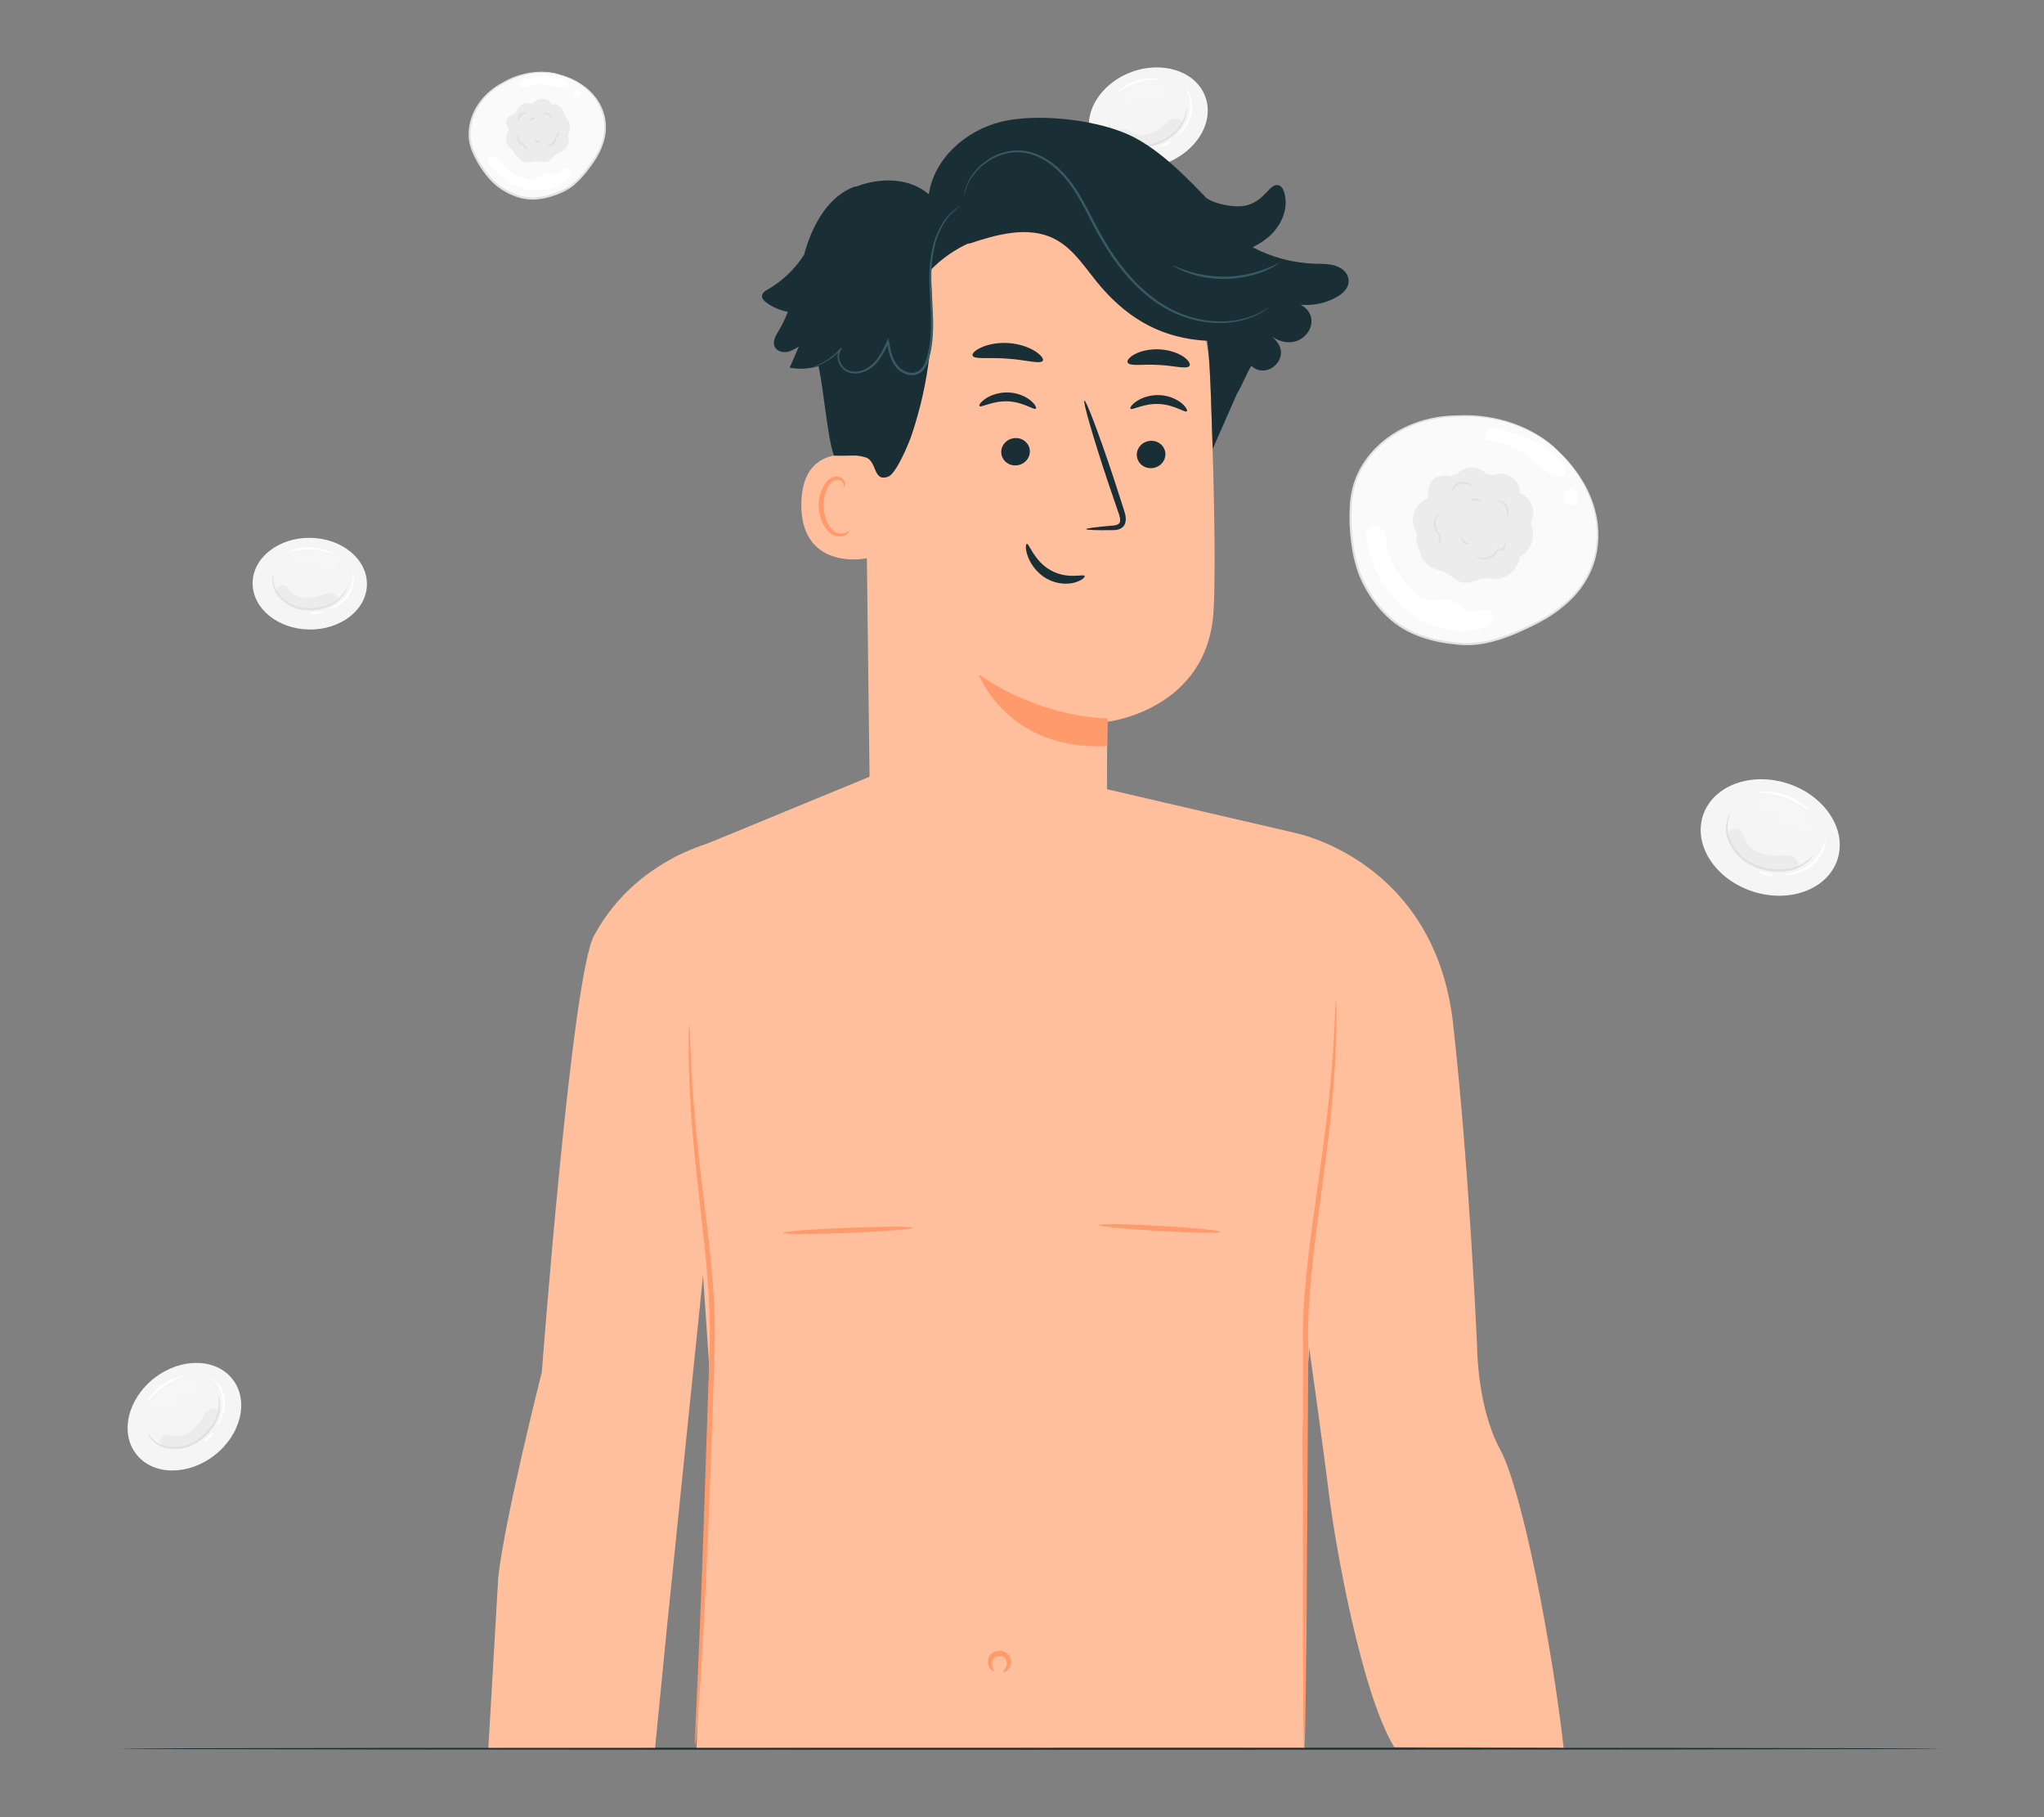 <?xml version="1.0" encoding="UTF-8"?>
<svg id="Layer_2" data-name="Layer 2" xmlns="http://www.w3.org/2000/svg" viewBox="0 0 540 480">
  <rect x="0" y="0" width="540" height="480" fill="#808080" stroke="none"/>
  <defs>
    <style>
      .cls-1 {
        fill: #375a64;
      }

      .cls-1, .cls-2, .cls-3, .cls-4, .cls-5, .cls-6, .cls-7, .cls-8, .cls-9, .cls-10 {
        stroke-width: 0px;
      }

      .cls-2 {
        fill: #e1e1e1;
      }

      .cls-3 {
        fill: #ececec;
      }

      .cls-4 {
        fill: #f5f5f5;
      }

      .cls-5 {
        fill: none;
      }

      .cls-6 {
        fill: #1a2e35;
      }

      .cls-7 {
        fill: #fff;
      }

      .cls-8 {
        fill: #fafafa;
      }

      .cls-11 {
        opacity: .1;
      }

      .cls-9 {
        fill: #ff9a6c;
      }

      .cls-10 {
        fill: #ffbf9d;
      }
    </style>
  </defs>
  <g id="Layer_2-2" data-name="Layer 2">
    <g>
      <rect class="cls-5" width="540" height="480"/>
      <g>
        <g>
          <g>
            <path class="cls-8" d="m411.82,119.28c-6.86-6.74-17.28-9.95-26.88-9.34-9.16.02-18.49,4.04-23.83,11.48-3.35,4.67-4.33,9.17-4.34,14.92,0,5.75.92,12.73,3.57,17.83,2.21,4.25,5.21,8.17,9.16,10.88,4.7,3.23,10.46,4.56,16.14,5.04,6.92.59,13.41-2.16,19.65-5.21,8.64-4.22,15.44-10.97,16.61-20.52,1.17-9.55-3.23-18.34-10.09-25.08Z"/>
            <path class="cls-2" d="m411.82,119.28s.13.11.38.35c.24.24.61.58,1.07,1.06.9.97,2.22,2.42,3.65,4.49,1.42,2.07,3,4.77,4.09,8.19,1.11,3.4,1.69,7.57.93,12.05-.71,4.47-3,9.15-6.81,12.89-1.88,1.88-4.08,3.57-6.5,5.03-2.43,1.45-5.07,2.68-7.79,3.88-2.74,1.17-5.64,2.21-8.73,2.78-1.54.28-3.13.44-4.73.42-1.61-.02-3.21-.2-4.82-.42-3.21-.46-6.46-1.27-9.53-2.66-3.07-1.39-5.89-3.47-8.18-6.07-2.29-2.6-4.14-5.5-5.5-8.59-1.31-3.11-2.02-6.38-2.43-9.6-.4-3.23-.51-6.42-.32-9.55.2-3.12.92-6.18,2.26-8.88,2.69-5.4,7.23-9.33,11.99-11.65,4.77-2.38,9.79-3.28,14.28-3.28,4.5-.24,8.6.36,12.05,1.29,3.46.93,6.28,2.25,8.46,3.5,2.18,1.26,3.72,2.49,4.72,3.35.5.44.85.8,1.1,1.03.24.24.36.37.36.37,0,0-.14-.1-.4-.33-.26-.22-.62-.57-1.13-.99-1.02-.83-2.57-2.02-4.75-3.25-2.18-1.21-5-2.49-8.44-3.39-3.43-.9-7.48-1.47-11.96-1.2-4.47.02-9.39.94-14.09,3.3-4.68,2.3-9.11,6.17-11.74,11.46-1.3,2.63-2,5.61-2.19,8.69-.19,3.08-.07,6.25.33,9.44.41,3.18,1.11,6.41,2.4,9.45,1.33,3.01,3.16,5.9,5.4,8.44,2.24,2.55,4.99,4.57,8,5.94,3.01,1.37,6.21,2.17,9.38,2.63,1.59.22,3.18.4,4.74.42,1.57.01,3.12-.14,4.63-.41,3.03-.55,5.9-1.58,8.62-2.73,2.71-1.19,5.34-2.4,7.74-3.82,2.39-1.44,4.57-3.1,6.42-4.94,3.76-3.67,6.02-8.24,6.74-12.63.77-4.4.22-8.52-.84-11.89-1.05-3.4-2.59-6.09-3.97-8.16-1.4-2.08-2.68-3.55-3.55-4.54-.44-.47-.78-.84-1.02-1.1-.23-.25-.34-.39-.34-.39Z"/>
          </g>
          <path class="cls-3" d="m404.79,133.62c-.52-1.5-1.73-2.74-3.21-3.32.03-1.5-.64-3-1.78-3.97-1.14-.97-2.73-1.4-4.2-1.13-.55.1-1.1.29-1.64.3-.13-.03-.26-.06-.39-.08-.21-.07-.43-.12-.65-.18-.36-.2-.67-.49-1.01-.73-1.17-.85-2.7-1.18-4.12-.9-1.11.22-2.13.82-2.88,1.66-.53.14-1.05.31-1.56.51-1.52-.3-3.12-.2-4.41.6-1.32.82-1.95,3.66-1.58,5.11h0c-1.24.78-3.09,1.31-3.92,4.43-.42,1.56-.02,3.87,1.01,5.11.07.4-.11-.4,0,0-.91,2.28.71,4.23.79,5.02.19,1.85,2.04,3.26,3.06,3.87.99.6,2.21.69,3.27,1.16,1.8.79,3.15,2.62,5.1,2.86,1.76.22,3.4-.94,5.17-1.14,1.11-.12,2.23.15,3.34.13,3.16-.05,6.06-2.72,6.39-5.87.01-.02.03-.04.04-.06,1.47-.82,2.61-2.22,3.11-3.82.51-1.62.38-3.43-.37-4.96.8-1.37.96-3.1.43-4.6Z"/>
          <path class="cls-2" d="m380.43,141.33c-.04.06-.39-.1-.8-.55-.4-.44-.83-1.23-.88-2.18-.05-.95.29-1.77.64-2.26.35-.49.69-.68.73-.63.13.09-.91,1.19-.82,2.86.09,1.67,1.24,2.66,1.12,2.76Z"/>
          <path class="cls-2" d="m380.82,143.73c-.09.13-.74-.34-.8-1.25-.07-.91.52-1.47.63-1.35.13.1-.13.63-.07,1.31.03.68.36,1.18.25,1.29Z"/>
          <path class="cls-2" d="m395.94,144.51c.06.01.06.47-.26,1.11-.31.64-.99,1.45-2.03,1.88-1.04.43-2.1.35-2.77.12-.68-.23-1.01-.54-.97-.6.04-.08.43.1,1.07.22.64.12,1.56.12,2.46-.25.9-.38,1.54-1.04,1.91-1.57.37-.54.52-.94.6-.91Z"/>
          <path class="cls-2" d="m397.61,143.44c.07-.01.19.16.2.48.01.31-.11.78-.48,1.13-.37.35-.84.46-1.15.44-.32-.02-.48-.14-.47-.21.03-.15.71-.12,1.23-.62.52-.5.52-1.18.67-1.21Z"/>
          <path class="cls-2" d="m398.1,136.52c-.15-.03.3-1.36-.48-2.68-.78-1.32-2.17-1.57-2.12-1.71,0-.07.36-.12.9.05.53.17,1.24.61,1.7,1.38.45.77.5,1.61.39,2.15-.11.56-.33.84-.39.81Z"/>
          <path class="cls-2" d="m391.15,132.77c-.13.09-.59-.37-1.34-.5-.74-.16-1.34.1-1.43-.03-.12-.11.55-.71,1.53-.52.98.18,1.38.99,1.23,1.05Z"/>
          <path class="cls-2" d="m386.08,141.78c.16,0,.31.63.88,1.12.55.52,1.2.61,1.2.77.04.15-.84.32-1.58-.35-.75-.67-.67-1.56-.51-1.53Z"/>
          <path class="cls-2" d="m388.83,128.48c-.06.06-.36-.16-.89-.39-.52-.23-1.31-.44-2.12-.25-.8.2-1.39.78-1.65,1.26-.28.49-.29.87-.38.87-.06.01-.2-.4.02-1.03.21-.61.86-1.39,1.88-1.64,1.01-.24,1.92.1,2.44.44.54.35.75.69.7.74Z"/>
          <path class="cls-7" d="m393.69,161.34c-1.42-1.07-3.4.46-5.17.29-1.88-.19-3.02-2.21-4.76-2.95-1.98-.83-4.25.15-6.37-.12-2.93-.38-4.98-3.01-6.69-5.42-1.77-2.49-3.58-5.1-4.11-8.1-.22-1.26-.22-2.56-.61-3.77-.39-1.21-1.32-2.38-2.59-2.53-1.27-.15-2.8,1.22-2.59,2.9h0c1.23,7.11,4.46,14.02,9.83,18.84,5.37,4.82,13.01,7.32,20.04,5.69,1.16-.27,2.37-.69,3.12-1.61.76-.92.84-2.48-.11-3.2Z"/>
          <path class="cls-7" d="m392.24,116.02c3.27.73,6.6,1.48,9.46,3.21,2.96,1.79,5.27,4.56,8.33,6.19,1.02.54,2.44.89,3.21.02.42-.48.49-1.19.3-1.8-.18-.61-.58-1.13-.99-1.62-3.84-4.48-9.69-6.59-15.3-8.42-.87-.28-1.77-.57-2.68-.47-.91.09-1.84.67-2.04,1.56"/>
          <path class="cls-7" d="m416.75,130.64c-.26-.75-.89-1.34-1.63-1.63l-.26.16c-.55-.01-1.08.29-1.41.73s-.46,1.01-.43,1.56c.05.76.45,1.54,1.14,1.87.72.34,1.64.12,2.17-.46.53-.59.68-1.48.42-2.23Z"/>
        </g>
        <g>
          <g>
            <path class="cls-8" d="m147.84,19.7c-5-1.47-10.79-.34-15.22,2.4-4.37,2.35-7.8,6.65-8.45,11.57-.41,3.09.27,5.49,1.74,8.23,1.46,2.75,3.69,5.85,6.25,7.61,2.14,1.47,4.57,2.57,7.15,2.86,3.07.34,6.16-.49,9-1.71,3.45-1.48,5.86-4.45,8.06-7.5,3.05-4.22,4.58-9.18,2.7-14.04-1.88-4.86-6.22-7.94-11.22-9.4Z"/>
            <path class="cls-2" d="m147.84,19.7s1.51.26,3.96,1.48c1.21.62,2.66,1.5,4.07,2.86,1.41,1.34,2.76,3.19,3.56,5.54.81,2.33.92,5.18.05,7.95-.42,1.39-1.04,2.76-1.83,4.09-.8,1.33-1.74,2.58-2.74,3.86-1.01,1.26-2.13,2.51-3.47,3.58-1.33,1.09-2.94,1.88-4.59,2.46-1.66.6-3.43,1.05-5.27,1.17-1.84.12-3.74-.16-5.51-.82-1.77-.66-3.4-1.58-4.85-2.72-1.43-1.16-2.61-2.55-3.63-3.99-1.02-1.45-1.89-2.95-2.6-4.5-.71-1.55-1.15-3.22-1.19-4.86-.09-3.3,1.09-6.35,2.79-8.69,1.69-2.36,3.87-4.08,6.03-5.23,4.24-2.52,8.37-3.03,11.07-2.92,2.74.13,4.16.74,4.16.74,0,.02-.37-.06-1.07-.21-.7-.13-1.74-.29-3.1-.32-2.67-.04-6.72.51-10.87,3.04-2.12,1.15-4.22,2.84-5.85,5.15-1.64,2.28-2.75,5.24-2.65,8.4.09,3.17,1.78,6.23,3.72,9.07,1,1.41,2.16,2.76,3.53,3.88,1.39,1.09,3,2,4.7,2.63,1.71.64,3.51.9,5.28.79,1.77-.11,3.49-.54,5.12-1.13,1.64-.58,3.16-1.32,4.45-2.36,1.3-1.03,2.4-2.24,3.4-3.48.99-1.25,1.94-2.5,2.72-3.79.77-1.29,1.39-2.63,1.8-3.97.86-2.69.78-5.43.02-7.69-.75-2.28-2.04-4.11-3.4-5.44-1.36-1.35-2.77-2.25-3.95-2.89-1.19-.64-2.17-1.03-2.84-1.28-.31-.11-.56-.2-.76-.28-.17-.06-.26-.1-.26-.11Z"/>
          </g>
          <path class="cls-3" d="m148.14,28.35c-.63-.58-1.53-.87-2.38-.77-.37-.72-1.07-1.27-1.86-1.44-.79-.17-1.66.03-2.3.53-.24.19-.45.42-.71.56-.07.02-.14.04-.21.06-.12.02-.24.05-.35.08-.22,0-.45-.06-.67-.09-.78-.11-1.59.12-2.2.62-.47.39-.81.94-.95,1.53-.22.2-.42.42-.62.64-.8.25-1.54.7-1.95,1.41-.42.73,0,2.24.55,2.84h0c-.4.69-1.14,1.41-.74,3.12.2.85.98,1.85,1.79,2.18.14.17-.15-.16,0,0,.15,1.32,1.42,1.84,1.66,2.2.56.83,1.81,1.04,2.45,1.07.63.03,1.23-.23,1.86-.28,1.06-.08,2.17.45,3.17.06.9-.35,1.38-1.32,2.18-1.86.5-.34,1.1-.5,1.63-.79,1.5-.83,2.2-2.85,1.56-4.43,0-.01,0-.03,0-.04.49-.77.68-1.72.51-2.62-.17-.9-.7-1.73-1.44-2.27.03-.86-.33-1.72-.97-2.31Z"/>
          <path class="cls-2" d="m138.47,38.25c-.01.07-.23.12-.56.02-.33-.09-.76-.36-1.04-.83-.28-.47-.32-.98-.25-1.31.07-.34.21-.51.28-.49.15.04.01.8.45,1.51.43.72,1.16.95,1.13,1.1Z"/>
          <path class="cls-2" d="m139.27,39.29c-.02.15-.52.14-.81-.33-.29-.46-.09-.92.06-.87.15.03.23.31.41.58.16.27.38.47.34.62Z"/>
          <path class="cls-2" d="m146.69,35.81c.07-.02.21.2.25.6.04.4-.07.99-.48,1.49-.41.5-.97.73-1.37.77-.41.05-.64-.05-.64-.12,0-.15.94-.21,1.58-1,.64-.78.51-1.72.66-1.74Z"/>
          <path class="cls-2" d="m147.22,34.87c.09-.13.58.24.39.88-.23.63-.84.64-.84.48-.03-.15.22-.35.31-.65.1-.29.02-.61.13-.71Z"/>
          <path class="cls-2" d="m145.69,31.44c-.15.02-.33-.66-.98-1.05-.64-.4-1.33-.24-1.38-.39-.03-.07.12-.22.44-.3.31-.08.79-.06,1.24.21.44.27.68.69.75,1,.07.32,0,.52-.06.52Z"/>
          <path class="cls-2" d="m141.41,31.42c-.08.13-.39.11-.73.22-.34.1-.59.29-.73.23-.15-.05,0-.58.56-.76.57-.18.99.18.89.31Z"/>
          <path class="cls-2" d="m141.29,37.02c.14-.07.39.11.74.19.34.1.65.05.74.18.1.12-.3.5-.87.36-.58-.14-.75-.67-.6-.73Z"/>
          <path class="cls-2" d="m139.21,29.97c-.02.16-.88,0-1.52.56-.3.27-.43.65-.46.92-.03.28.02.48-.05.52-.06.04-.26-.11-.34-.49-.08-.37.03-.95.48-1.36.45-.4,1.01-.46,1.36-.41.36.05.54.2.52.26Z"/>
          <path class="cls-7" d="m149.91,44.42c-.95-.15-1.5,1.09-2.4,1.46-.95.39-2.01-.29-3.03-.19-1.16.11-1.99,1.16-3.08,1.57-1.5.57-3.15-.17-4.58-.88-1.48-.74-3.01-1.52-4.03-2.82-.43-.54-.76-1.17-1.25-1.65-.5-.48-1.24-.8-1.88-.55-.64.25-1.03,1.3-.5,2.04h0c2.4,3.08,5.71,5.56,9.5,6.49,3.8.93,8.08.18,11.03-2.4.49-.43.95-.93,1.08-1.57.13-.63-.23-1.4-.87-1.5Z"/>
          <path class="cls-7" d="m137.66,23.14c1.74-.49,3.53-.98,5.34-.88,1.87.1,3.68.83,5.56.83.63,0,1.39-.2,1.54-.81.08-.34-.07-.69-.32-.94s-.57-.39-.89-.52c-2.98-1.16-6.31-.67-9.46-.12-.49.09-.99.18-1.4.46s-.71.79-.58,1.27"/>
          <path class="cls-7" d="m153.09,23.87c-.32-.29-.77-.42-1.19-.36l-.08.14c-.27.13-.44.41-.49.71-.04.29.04.6.19.85.22.35.61.62,1.02.6.43-.02.81-.36.92-.78.11-.42-.05-.88-.37-1.17Z"/>
        </g>
        <g>
          <path class="cls-4" d="m463.02,235.47c-9.81-3.2-15.69-12.18-13.12-20.05,2.57-7.87,12.61-11.65,22.42-8.45,9.81,3.2,15.69,12.18,13.12,20.05-2.57,7.87-12.61,11.65-22.42,8.45Z"/>
          <path class="cls-3" d="m456.66,221.47c1.78,3.81,3.72,5.34,6.54,6.78,2.83,1.43,6.11,2.02,9.19,1.65,1.14-.14,2.45-.59,2.61-1.62.15-.93-.79-1.83-1.8-2.14s-2.08-.2-3.13-.16c-1.72.07-3.49-.07-5.12-.68-1.64-.61-3.12-1.74-3.81-3.22-.47-1-.64-2.21-1.62-2.85-.69-.45-1.68-.44-2.3.02-.61.46-.93,1.54-.55,2.23"/>
          <g class="cls-11">
            <path class="cls-7" d="m473.15,218.05c.9.77,1.96,1.48,3.15,1.59,1.19.1,2.35-.73,2.27-1.8v-.04c-.09-.57-.28-1.13-.57-1.65-1.94-3.41-5.92-5.3-10.18-5.86-.76-.1-1.55-.14-2.27.07-.71.2-1.35.68-1.52,1.34-.33,1.21.94,2.43,2.26,2.94,1.32.52,2.79.63,4.05,1.26,1.07.54,1.91,1.4,2.81,2.16Z"/>
          </g>
          <path class="cls-2" d="m479.03,225.89s-.21.45-.79,1.1c-.6.63-1.57,1.5-3.01,2.17-2.83,1.4-7.55,1.69-11.97-.29-2.2-.96-4.07-2.5-5.23-4.24-1.21-1.7-1.91-3.52-2.04-5.11-.15-1.6.24-2.87.57-3.67.17-.41.33-.7.46-.9.12-.2.19-.29.21-.28.06.03-.17.46-.42,1.27-.25.81-.54,2.03-.34,3.52.18,1.49.88,3.19,2.07,4.79,1.14,1.65,2.88,3.05,4.99,3.98,4.24,1.9,8.74,1.7,11.49.47,2.81-1.21,3.9-2.94,4-2.82Z"/>
          <path class="cls-7" d="m471.34,231.05c0-.11.88-.19,2.23-.56,1.35-.37,3.19-1.09,4.82-2.45,1.64-1.35,2.65-3.05,3.16-4.34.52-1.3.63-2.19.74-2.17.08,0,.14.92-.28,2.33-.41,1.4-1.42,3.27-3.18,4.71-1.74,1.45-3.73,2.13-5.15,2.39-1.44.26-2.34.17-2.35.09Z"/>
          <path class="cls-7" d="m464.73,230.23c.08-.18.93.06,1.96.33,1.03.28,1.88.51,1.86.7-.01.19-.95.26-2.04-.03-1.1-.29-1.86-.83-1.78-1Z"/>
          <path class="cls-7" d="m464.83,209.22c-.05-.17,3.29-.6,7.07.83,3.8,1.38,6.04,3.9,5.89,3.99-.14.16-2.49-2.03-6.13-3.34-3.62-1.38-6.83-1.26-6.83-1.48Z"/>
        </g>
        <g>
          <path class="cls-4" d="m307.83,43.17c-8.31,3.08-17.05.17-19.51-6.5-2.47-6.66,2.27-14.56,10.59-17.64,8.31-3.08,17.05-.17,19.51,6.5,2.47,6.66-2.27,14.56-10.59,17.64Z"/>
          <path class="cls-3" d="m296.08,37.14c3.23,1.62,5.35,1.62,8.01,1.07,2.66-.54,5.19-1.9,7.06-3.79.7-.7,1.33-1.7.89-2.48-.4-.7-1.51-.81-2.36-.48-.85.33-1.51.98-2.19,1.56-1.12.96-2.38,1.81-3.81,2.27-1.43.46-3.03.49-4.28-.13-.85-.42-1.61-1.15-2.61-1.05-.71.07-1.37.6-1.54,1.23-.17.64.19,1.53.82,1.79"/>
          <g class="cls-11">
            <path class="cls-7" d="m305.36,26.04c1.01.04,2.11-.05,2.97-.61.86-.56,1.19-1.74.57-2.42l-.03-.03c-.36-.34-.79-.62-1.26-.81-3.13-1.26-6.81-.41-9.98,1.48-.57.34-1.12.73-1.49,1.25-.37.52-.54,1.18-.31,1.71.42.99,1.93,1.13,3.09.77,1.16-.36,2.21-1.06,3.4-1.31,1.01-.21,2.03-.08,3.04-.04Z"/>
          </g>
          <path class="cls-2" d="m313.5,28.19s.1.41.05,1.16c-.06.74-.26,1.85-.87,3.06-1.16,2.45-4.18,5.16-8.21,6.18-2,.53-4.07.49-5.78-.07-1.72-.5-3.17-1.35-4.1-2.35-.95-1-1.37-2.06-1.57-2.77-.11-.36-.15-.65-.17-.85-.02-.2-.03-.3,0-.3.06-.01.13.4.4,1.08.26.67.72,1.65,1.65,2.55.92.9,2.29,1.67,3.95,2.12,1.64.51,3.56.52,5.48.02,3.86-.98,6.79-3.51,7.98-5.8,1.24-2.31,1.06-4.06,1.19-4.03Z"/>
          <path class="cls-7" d="m311.07,35.76c-.06-.07.49-.6,1.2-1.57.71-.97,1.56-2.43,1.94-4.22.39-1.78.16-3.46-.18-4.6-.34-1.15-.74-1.81-.66-1.86.05-.04.59.55,1.05,1.72.47,1.16.78,2.96.37,4.86-.4,1.91-1.37,3.42-2.19,4.35-.83.94-1.49,1.36-1.53,1.31Z"/>
          <path class="cls-7" d="m306.18,38.73c-.04-.16.66-.46,1.5-.82.84-.36,1.53-.66,1.63-.52.09.13-.5.68-1.39,1.07-.89.39-1.7.44-1.73.28Z"/>
          <path class="cls-7" d="m295.06,24.53c-.12-.09,1.9-2.16,5.2-3.21,3.29-1.1,6.14-.6,6.09-.46,0,.18-2.76-.04-5.91,1.02-3.17,1-5.27,2.79-5.38,2.64Z"/>
        </g>
        <g>
          <path class="cls-4" d="m56.63,384.44c-7.04,5.45-16.29,5.29-20.66-.36-4.37-5.65-2.2-14.64,4.84-20.09,7.04-5.45,16.29-5.29,20.66.36,4.37,5.65,2.2,14.64-4.84,20.09Z"/>
          <path class="cls-3" d="m43.56,382.19c3.58.58,5.61-.06,8-1.38,2.39-1.32,4.4-3.38,5.63-5.76.46-.88.77-2.03.11-2.64-.59-.55-1.69-.32-2.4.25-.71.57-1.15,1.39-1.63,2.15-.78,1.26-1.74,2.46-2.97,3.33-1.23.87-2.76,1.38-4.14,1.16-.94-.15-1.89-.62-2.82-.22-.66.28-1.13.99-1.1,1.64.03.66.65,1.41,1.32,1.47"/>
          <g class="cls-11">
            <path class="cls-7" d="m49.11,368.77c.98-.27,2.01-.68,2.66-1.48.65-.8.62-2.03-.19-2.49l-.03-.02c-.45-.22-.94-.36-1.45-.4-3.38-.27-6.65,1.65-9.12,4.42-.44.5-.85,1.04-1.05,1.65-.2.61-.17,1.29.22,1.74.7.82,2.19.5,3.2-.19,1.01-.69,1.8-1.68,2.87-2.28.9-.51,1.92-.68,2.9-.95Z"/>
          </g>
          <path class="cls-2" d="m57.56,368.37s.22.36.4,1.1c.16.73.31,1.85.09,3.2-.37,2.7-2.45,6.2-6.01,8.39-1.75,1.11-3.75,1.7-5.56,1.67-1.8.04-3.44-.34-4.64-1.02-1.21-.67-1.93-1.56-2.34-2.18-.21-.32-.34-.58-.42-.76-.08-.18-.12-.28-.1-.29.05-.03.24.34.7.91.46.57,1.19,1.37,2.35,1.95,1.15.59,2.7.91,4.42.85,1.73-.01,3.57-.57,5.26-1.63,3.41-2.1,5.45-5.41,5.91-7.96.5-2.59-.21-4.21-.07-4.22Z"/>
          <path class="cls-7" d="m57.51,376.36c-.08-.05.29-.72.68-1.87.39-1.14.77-2.8.59-4.62-.16-1.83-.89-3.37-1.56-4.36-.68-1-1.25-1.51-1.19-1.58.04-.05.73.35,1.53,1.33.79.97,1.64,2.6,1.82,4.55.19,1.95-.29,3.69-.79,4.83-.51,1.15-1.02,1.75-1.07,1.72Z"/>
          <path class="cls-7" d="m53.72,380.68c-.09-.14.49-.64,1.19-1.24.7-.6,1.27-1.09,1.4-.99.13.1-.27.8-1.01,1.44-.74.64-1.49.93-1.57.79Z"/>
          <path class="cls-7" d="m38.78,370.42c-.14-.05,1.17-2.64,4.02-4.64,2.83-2.04,5.71-2.42,5.7-2.27.05.18-2.65.79-5.36,2.75-2.74,1.92-4.21,4.26-4.37,4.15Z"/>
        </g>
        <g>
          <path class="cls-4" d="m81.65,166.28c-8.34-.13-15.01-5.66-14.91-12.35.11-6.69,6.95-12,15.29-11.86,8.34.13,15.01,5.66,14.91,12.35-.11,6.69-6.95,12-15.29,11.86Z"/>
          <path class="cls-3" d="m73.4,156.99c2.28,2.52,4.14,3.24,6.66,3.67,2.52.43,5.2.1,7.48-.92.85-.38,1.75-1.03,1.63-1.87-.11-.75-1.05-1.22-1.9-1.22-.86,0-1.66.34-2.45.62-1.31.46-2.71.78-4.12.7-1.41-.08-2.83-.6-3.71-1.57-.6-.66-1.02-1.55-1.93-1.81-.64-.18-1.41.06-1.77.56-.36.5-.35,1.41.1,1.85"/>
          <g class="cls-11">
            <path class="cls-7" d="m85.32,150.42c.88.38,1.87.68,2.81.47.94-.2,1.64-1.12,1.32-1.93v-.03c-.21-.42-.49-.81-.85-1.14-2.31-2.17-5.83-2.68-9.26-2.1-.61.1-1.23.26-1.73.59-.5.33-.88.85-.86,1.4.04,1.01,1.31,1.65,2.45,1.73,1.14.08,2.3-.18,3.43.01.96.16,1.81.62,2.68,1Z"/>
          </g>
          <path class="cls-2" d="m91.73,155.07s-.05.39-.35,1.04c-.31.63-.85,1.53-1.8,2.39-1.85,1.76-5.42,3.1-9.31,2.63-1.93-.22-3.74-.96-5.05-2.03-1.34-1.02-2.32-2.26-2.79-3.46-.49-1.2-.5-2.27-.43-2.97.03-.35.09-.62.14-.8.05-.18.08-.27.1-.27.05,0-.02.39-.02,1.08,0,.68.07,1.69.58,2.8.49,1.11,1.44,2.25,2.74,3.21,1.27,1,2.95,1.67,4.8,1.88,3.72.45,7.15-.77,8.98-2.37,1.88-1.6,2.31-3.2,2.42-3.13Z"/>
          <path class="cls-7" d="m87.02,160.89c-.03-.08.63-.36,1.59-.97.95-.61,2.2-1.6,3.14-3.04.95-1.43,1.32-2.98,1.41-4.1.09-1.13-.03-1.84.06-1.85.06-.02.33.68.34,1.87.01,1.18-.32,2.86-1.33,4.39-1,1.53-2.37,2.53-3.41,3.07-1.05.55-1.77.69-1.79.63Z"/>
          <path class="cls-7" d="m81.72,161.83c.02-.16.73-.18,1.59-.21.86-.03,1.57-.06,1.6.1.03.15-.67.43-1.58.46-.92.03-1.64-.2-1.61-.34Z"/>
          <path class="cls-7" d="m76.79,145.58c-.08-.12,2.4-1.25,5.65-1.04,3.26.16,5.59,1.57,5.5,1.68-.07.16-2.4-.97-5.53-1.12-3.12-.2-5.58.65-5.62.49Z"/>
        </g>
        <path class="cls-6" d="m512.81,461.91c0,.15-107.75.28-240.64.28s-240.67-.12-240.67-.28,107.73-.28,240.67-.28,240.64.12,240.64.28Z"/>
        <path class="cls-10" d="m396.29,382.84c-6.06-11.25-6.06-27.13-6.06-27.13,0,0-1.99-46.29-6.34-85.3-4.84-43.36-41.86-50.42-41.86-50.42l-3.87,80.81s11.1,78.57,12.83,93c1.73,14.43,8.72,53.58,17.37,67.72l44.73.11c-2.89-25.69-10.73-67.55-16.79-78.8Z"/>
        <g>
          <path class="cls-10" d="m176.41,427.79c.98-9.89,12.22-119.04,12.22-119.04l4.71-87.53s-24.15,3.25-36.41,25.93c-5.94,10.98-13.78,115.26-13.78,115.26,0,0-9.85,38.86-11.52,54.25l-2.61,45.01h44.05s3.33-33.88,3.33-33.88Z"/>
          <g>
            <path class="cls-10" d="m178.18,226.42l9.55,139.73-3.71,95.51,160.49-.03-.28-82.57c-.08-4.58.96-14.63,1.39-19.19l8.72-111.47-12.31-28.42-56.52-13.12-55.68-1.73-51.65,21.28Z"/>
            <path class="cls-9" d="m241.1,324.31c.01.38-7.65.98-17.11,1.36-9.47.37-17.15.37-17.16,0-.01-.38,7.64-.98,17.11-1.35,9.46-.37,17.15-.37,17.16,0Z"/>
            <path class="cls-9" d="m322.35,325.38c-.02.38-7.22.28-16.07-.22-8.86-.5-16.02-1.21-16-1.58.02-.38,7.22-.28,16.08.22,8.86.5,16.02,1.21,16,1.58Z"/>
            <path class="cls-9" d="m262.62,441.34c-.03.16-1.07-.1-1.5-1.53-.19-.67-.2-1.62.37-2.49.57-.9,1.76-1.39,2.89-1.26,1.13.11,2.19.85,2.55,1.85.37.98.15,1.9-.17,2.52-.73,1.3-1.79,1.34-1.79,1.17-.08-.19.61-.55.91-1.55.36-.99-.09-2.5-1.64-2.63-1.54-.2-2.3,1.18-2.17,2.22.07,1.05.67,1.55.55,1.71Z"/>
            <path class="cls-9" d="m182.08,270.41s.1.67.16,1.94c.05,1.4.12,3.25.21,5.56.22,4.83.58,11.81,1.41,20.41.79,8.6,2.15,18.81,3.46,30.18.63,5.69,1.19,11.68,1.43,17.92.28,6.24-.02,12.72-.24,19.29-.86,26.38-1.83,50.26-2.8,67.53-.48,8.64-.96,15.62-1.33,20.44-.2,2.31-.37,4.15-.49,5.55-.13,1.27-.22,1.93-.27,1.93-.05,0-.05-.67,0-1.95.06-1.4.14-3.25.23-5.56.22-4.97.52-11.93.9-20.46.73-17.28,1.54-41.15,2.4-67.53.22-6.61.53-13.01.27-19.21-.22-6.19-.75-12.16-1.34-17.84-1.23-11.36-2.5-21.59-3.17-30.23-.71-8.63-.93-15.64-.98-20.48-.02-2.42.03-4.3.05-5.57.03-1.27.07-1.94.11-1.94Z"/>
            <path class="cls-9" d="m352.93,263.93s.08.69.11,2.02c.01,1.32.07,3.27.02,5.79-.09,5.02-.43,12.29-1.31,21.24-.86,8.95-2.35,19.55-3.89,31.32-.75,5.88-1.48,12.06-1.93,18.49-.22,3.21-.34,6.48-.37,9.8.07,3.31.07,6.69.05,10.12-.17,27.35-.33,52.09-.45,70.17-.12,8.88-.22,16.11-.29,21.26-.06,2.41-.11,4.34-.15,5.78-.05,1.32-.1,2.01-.14,2.01-.05,0-.09-.69-.13-2.02-.03-1.44-.06-3.37-.11-5.78-.03-5.15-.08-12.38-.14-21.25.01-18.06.03-42.8.05-70.13.02-3.42.03-6.8-.04-10.16.03-3.35.16-6.65.39-9.88.47-6.46,1.23-12.66,2.01-18.55,1.61-11.77,3.2-22.34,4.18-31.26,1.01-8.91,1.49-16.16,1.74-21.16.1-2.41.18-4.33.24-5.77.06-1.32.12-2.01.17-2.01Z"/>
          </g>
          <g>
            <g>
              <g>
                <path class="cls-10" d="m229.82,213.23l-1.35-110.84c-1.23-27.56,13.78-51.25,41.36-51.72l2.55.1c25.68,1.06,46.25,21.66,47.26,47.34.94,23.9,1.67,50.31.98,63.08-1.42,26.44-28.04,29.46-28.04,29.46-.06,0-.16,16.09-.15,23.86l-1.47,18.26-14.08-5.41-47.05-14.13Z"/>
                <path class="cls-9" d="m292.58,189.73s-16.71.29-34.02-11.6c0,0,7.46,20.23,33.96,18.94l.06-7.33Z"/>
                <path class="cls-6" d="m307.88,120.01c-.01,2-1.71,3.63-3.8,3.66-2.08.03-3.76-1.57-3.75-3.57.01-2,1.71-3.64,3.8-3.66,2.09-.03,3.77,1.57,3.76,3.57Z"/>
                <path class="cls-6" d="m313.54,108.64c-.49.47-3.26-1.76-7.33-1.92-4.06-.22-7.13,1.75-7.55,1.24-.21-.23.31-1.1,1.64-1.99,1.32-.89,3.54-1.72,6.07-1.6,2.53.12,4.62,1.14,5.81,2.14,1.21,1.01,1.6,1.92,1.36,2.13Z"/>
                <path class="cls-6" d="m272.07,119.28c-.01,2-1.71,3.63-3.8,3.66-2.08.03-3.77-1.57-3.75-3.57.01-2,1.71-3.64,3.8-3.66,2.09-.03,3.77,1.57,3.76,3.57Z"/>
                <path class="cls-6" d="m273.65,107.94c-.49.47-3.27-1.76-7.33-1.92-4.06-.21-7.13,1.75-7.55,1.24-.21-.23.3-1.1,1.65-1.99,1.32-.89,3.54-1.71,6.07-1.6,2.53.12,4.62,1.14,5.81,2.14,1.21,1.01,1.6,1.92,1.36,2.13Z"/>
                <path class="cls-6" d="m286.95,139.78c0-.23,2.54-.56,6.65-.92,1.04-.06,2.03-.23,2.24-.93.28-.74-.11-1.88-.57-3.11-.87-2.55-1.79-5.23-2.74-8.03-3.8-11.43-6.5-20.81-6.04-20.96.46-.15,3.92,8.99,7.71,20.42.91,2.82,1.78,5.5,2.61,8.07.34,1.2.96,2.56.37,4.1-.31.76-1.1,1.3-1.77,1.45-.67.18-1.26.16-1.77.17-4.13.05-6.69-.04-6.69-.27Z"/>
                <path class="cls-6" d="m275.5,95.28c-.6,1.01-4.49-.24-9.29-.54-4.79-.4-8.83.28-9.27-.81-.19-.52.66-1.42,2.38-2.19,1.71-.77,4.32-1.32,7.19-1.12,2.87.21,5.37,1.14,6.95,2.15,1.59,1.01,2.3,2.03,2.04,2.51Z"/>
                <path class="cls-6" d="m314.22,96.7c-.87.9-4.16-.15-8.14-.3-3.97-.27-7.37.43-8.12-.56-.33-.48.23-1.39,1.72-2.22,1.47-.83,3.92-1.48,6.66-1.34,2.73.15,5.08,1.05,6.44,2.03,1.38.99,1.82,1.95,1.43,2.39Z"/>
                <path class="cls-10" d="m229.82,121.15c-.44-.21-17.95-6.13-18.12,11.98-.17,18.11,18.04,14.54,18.08,14.02.04-.52.04-26,.04-26Z"/>
                <path class="cls-9" d="m224.32,140.24c-.08-.06-.32.22-.85.46-.52.23-1.42.39-2.36.03-1.91-.72-3.49-3.77-3.55-7.04-.03-1.65.33-3.21.93-4.51.57-1.32,1.43-2.24,2.4-2.4.96-.21,1.64.37,1.85.88.24.51.12.87.21.9.05.05.39-.3.25-1.05-.07-.36-.28-.79-.7-1.14-.43-.36-1.07-.54-1.74-.48-1.4.08-2.67,1.36-3.32,2.78-.73,1.43-1.18,3.19-1.14,5.04.08,3.65,1.92,7.08,4.53,7.86,1.27.34,2.34-.03,2.89-.45.57-.44.66-.85.6-.88Z"/>
              </g>
              <g>
                <path class="cls-6" d="m356.19,73.37c-.28-1.07-1.04-1.96-1.99-2.53-2.06-1.25-4.45-1.11-6.76-1.18-5.75-.16-11.43-1.69-16.52-4.35,1.8-.88,3.48-1.97,4.91-3.36,2.96-2.89,4.69-7.34,3.4-11.26-.24-.74-.66-1.51-1.4-1.75-1.17-.37-2.21.77-3.04,1.68-2.73,2.98-5.24,4.25-9.25,3.8-2.5-.28-4.91-.87-6.86-2.11-.08-.08-.15-.17-.22-.26-.93-.98-1.84-1.92-2.73-2.83,0,0,0,0,0,0h0c-6.73-6.83-12.54-11.58-18.54-14.07-8.8-3.66-23.57-5.27-32.81-2.96-9.25,2.31-17.61,9.7-19,19.13-5.12-4.43-12.88-4.48-19.21-2.02l-.16-.07c-7.04,2.42-11.11,9.78-13.26,16.91-.12.39-.22.78-.33,1.18-2.41,3.73-5.67,6.91-9.54,9.11-.68.39-1.46.86-1.56,1.64-.09.77.55,1.42,1.18,1.88,1.67,1.22,3.62,2.04,5.65,2.42-.66,1.69-1.43,3.34-2.38,4.9-.81,1.33-1.76,2.93-1.09,4.33.52,1.08,1.89,1.54,3.08,1.38,1.19-.16,2.26-.81,3.28-1.44-.8,1.86-1.61,3.73-2.41,5.59,2.53.47,5.16.3,7.63-.42,1.41,6.7,2.39,19.1,4.06,23.65,4.81.14,5.98-.37,8.39.46,3.12,1.08,1.86,6.61,5.96,5.08,2.09-.78,5.36-8.62,6.08-10.72,4.77-13.99,6.47-29.01,4.97-43.71,2.94-3.06,6.47-5.55,10.35-7.29l-.32.28c7.43-2.49,15.84-4.92,22.82-1.37,5.42,2.76,8.56,8.45,12.58,13.01,7.62,8.64,16.31,13.3,27.82,13.93.95,8.01,1.11,21.08,1.41,28.55l6.54-14.86v.06c.53-.87.96-1.75,1.38-2.63l.14-.27v-.03c.67-1.41,1.31-2.83,2.15-4.22.02.02.05.04.07.06,4,3.61,10.02-1.77,6.88-6.15-.62-.87-1.37-1.65-2.23-2.29,1.83,1.76,4.57,2.62,7,1.9,2.43-.72,4.34-3.15,4.16-5.67-.12-1.73-1.34-3.28-2.89-3.98,3.26.29,6.61-.38,9.47-1.98,1.88-1.04,3.73-2.77,3.12-5.13Z"/>
                <path class="cls-1" d="m253.66,54.44c.05.07-1.12.69-2.69,2.4-1.55,1.71-3.31,4.68-4.17,8.75-.44,2.02-.73,4.29-.75,6.73-.04,2.44.13,5.06.28,7.81.15,2.76.31,5.67.1,8.69-.11,1.51-.3,3.04-.65,4.58-.35,1.51-.77,3.14-1.92,4.42-.92,1.05-2.44,1.5-3.75,1.21-1.32-.25-2.49-.97-3.34-1.94-1.68-2.01-2.08-4.54-2.48-6.77l.56.07c-.93,1.99-1.89,3.95-3.29,5.51-1.38,1.57-3.27,2.6-5.19,2.75-.95.08-1.91-.09-2.73-.51-.83-.42-1.43-1.11-1.84-1.85-.39-.75-.59-1.57-.54-2.36.05-.79.37-1.53.87-2.05l.28.25c-2.07,2.3-4.24,3.53-5.74,4.21-.76.34-1.36.54-1.77.67-.41.12-.63.17-.63.15,0-.02.2-.1.6-.25.4-.16.98-.39,1.72-.75,1.46-.72,3.56-1.98,5.54-4.27l.28.25c-.9.94-.97,2.59-.22,3.94.38.66.93,1.28,1.66,1.64.73.37,1.6.51,2.47.43,1.76-.15,3.53-1.12,4.82-2.61,1.32-1.49,2.25-3.41,3.17-5.4l.39-.85.17.92c.4,2.23.82,4.65,2.36,6.47.76.87,1.84,1.52,2.99,1.73,1.16.24,2.39-.13,3.19-1.03,1.01-1.11,1.43-2.66,1.77-4.14.34-1.5.54-3,.65-4.48.22-2.97.07-5.87-.07-8.62-.14-2.76-.29-5.38-.23-7.85.05-2.47.37-4.77.84-6.81.93-4.12,2.78-7.14,4.42-8.82,1.65-1.69,2.86-2.24,2.86-2.24Z"/>
                <path class="cls-1" d="m335.35,81.16s-.07.07-.21.18c-.18.13-.4.28-.67.48-.29.21-.66.46-1.13.71-.46.26-.99.57-1.62.83-2.47,1.14-6.43,2.26-11.37,1.91-4.88-.33-10.73-2.13-15.93-6.09-5.25-3.87-9.83-9.53-13.56-15.99-1.89-3.23-3.42-6.54-5.12-9.6-1.69-3.06-3.55-5.89-5.83-8.13-2.25-2.26-4.87-3.93-7.58-4.72-1.35-.42-2.72-.53-4.02-.51-1.31.05-2.55.3-3.69.67-2.29.74-4.15,1.98-5.56,3.26-1.42,1.29-2.37,2.67-3.03,3.84-1.23,2.42-1.32,3.99-1.41,3.96-.01,0,0-.09.02-.28.04-.22.08-.49.13-.81.14-.71.46-1.73,1.04-2.98.64-1.22,1.59-2.64,3.01-3.99,1.42-1.34,3.31-2.64,5.66-3.43,1.18-.39,2.46-.66,3.81-.73,1.35-.03,2.78.07,4.18.49,2.82.79,5.53,2.51,7.84,4.81,2.34,2.29,4.25,5.17,5.96,8.25,1.72,3.08,3.25,6.38,5.13,9.58,3.7,6.42,8.21,12.01,13.36,15.85,5.1,3.92,10.81,5.72,15.62,6.11,4.85.4,8.76-.64,11.24-1.7,2.49-1.08,3.69-2.05,3.73-1.97Z"/>
                <path class="cls-1" d="m337.89,69.54s-.32.27-.96.65c-.63.4-1.6.88-2.83,1.4-1.23.53-2.75,1.01-4.47,1.41-1.73.37-3.66.64-5.71.69-2.04.03-3.99-.16-5.73-.45-1.74-.33-3.28-.75-4.53-1.23-1.25-.46-2.24-.91-2.89-1.28-.65-.36-1-.57-.98-.61.05-.1,1.51.67,4.01,1.47,1.25.42,2.77.79,4.48,1.08,1.71.26,3.62.43,5.62.4,2-.05,3.9-.3,5.6-.63,1.7-.36,3.2-.8,4.43-1.26,2.47-.91,3.89-1.74,3.95-1.64Z"/>
              </g>
            </g>
            <path class="cls-6" d="m286.57,152.15c-.21-.65-4.49,1-8.94-1.48-4.46-2.47-5.75-7.21-6.36-7.01-.29.04-.44,1.34.26,3.28.67,1.91,2.34,4.43,5.06,5.95,2.73,1.51,5.58,1.5,7.39.97,1.85-.53,2.72-1.42,2.58-1.7Z"/>
          </g>
        </g>
      </g>
    </g>
  </g>
</svg>